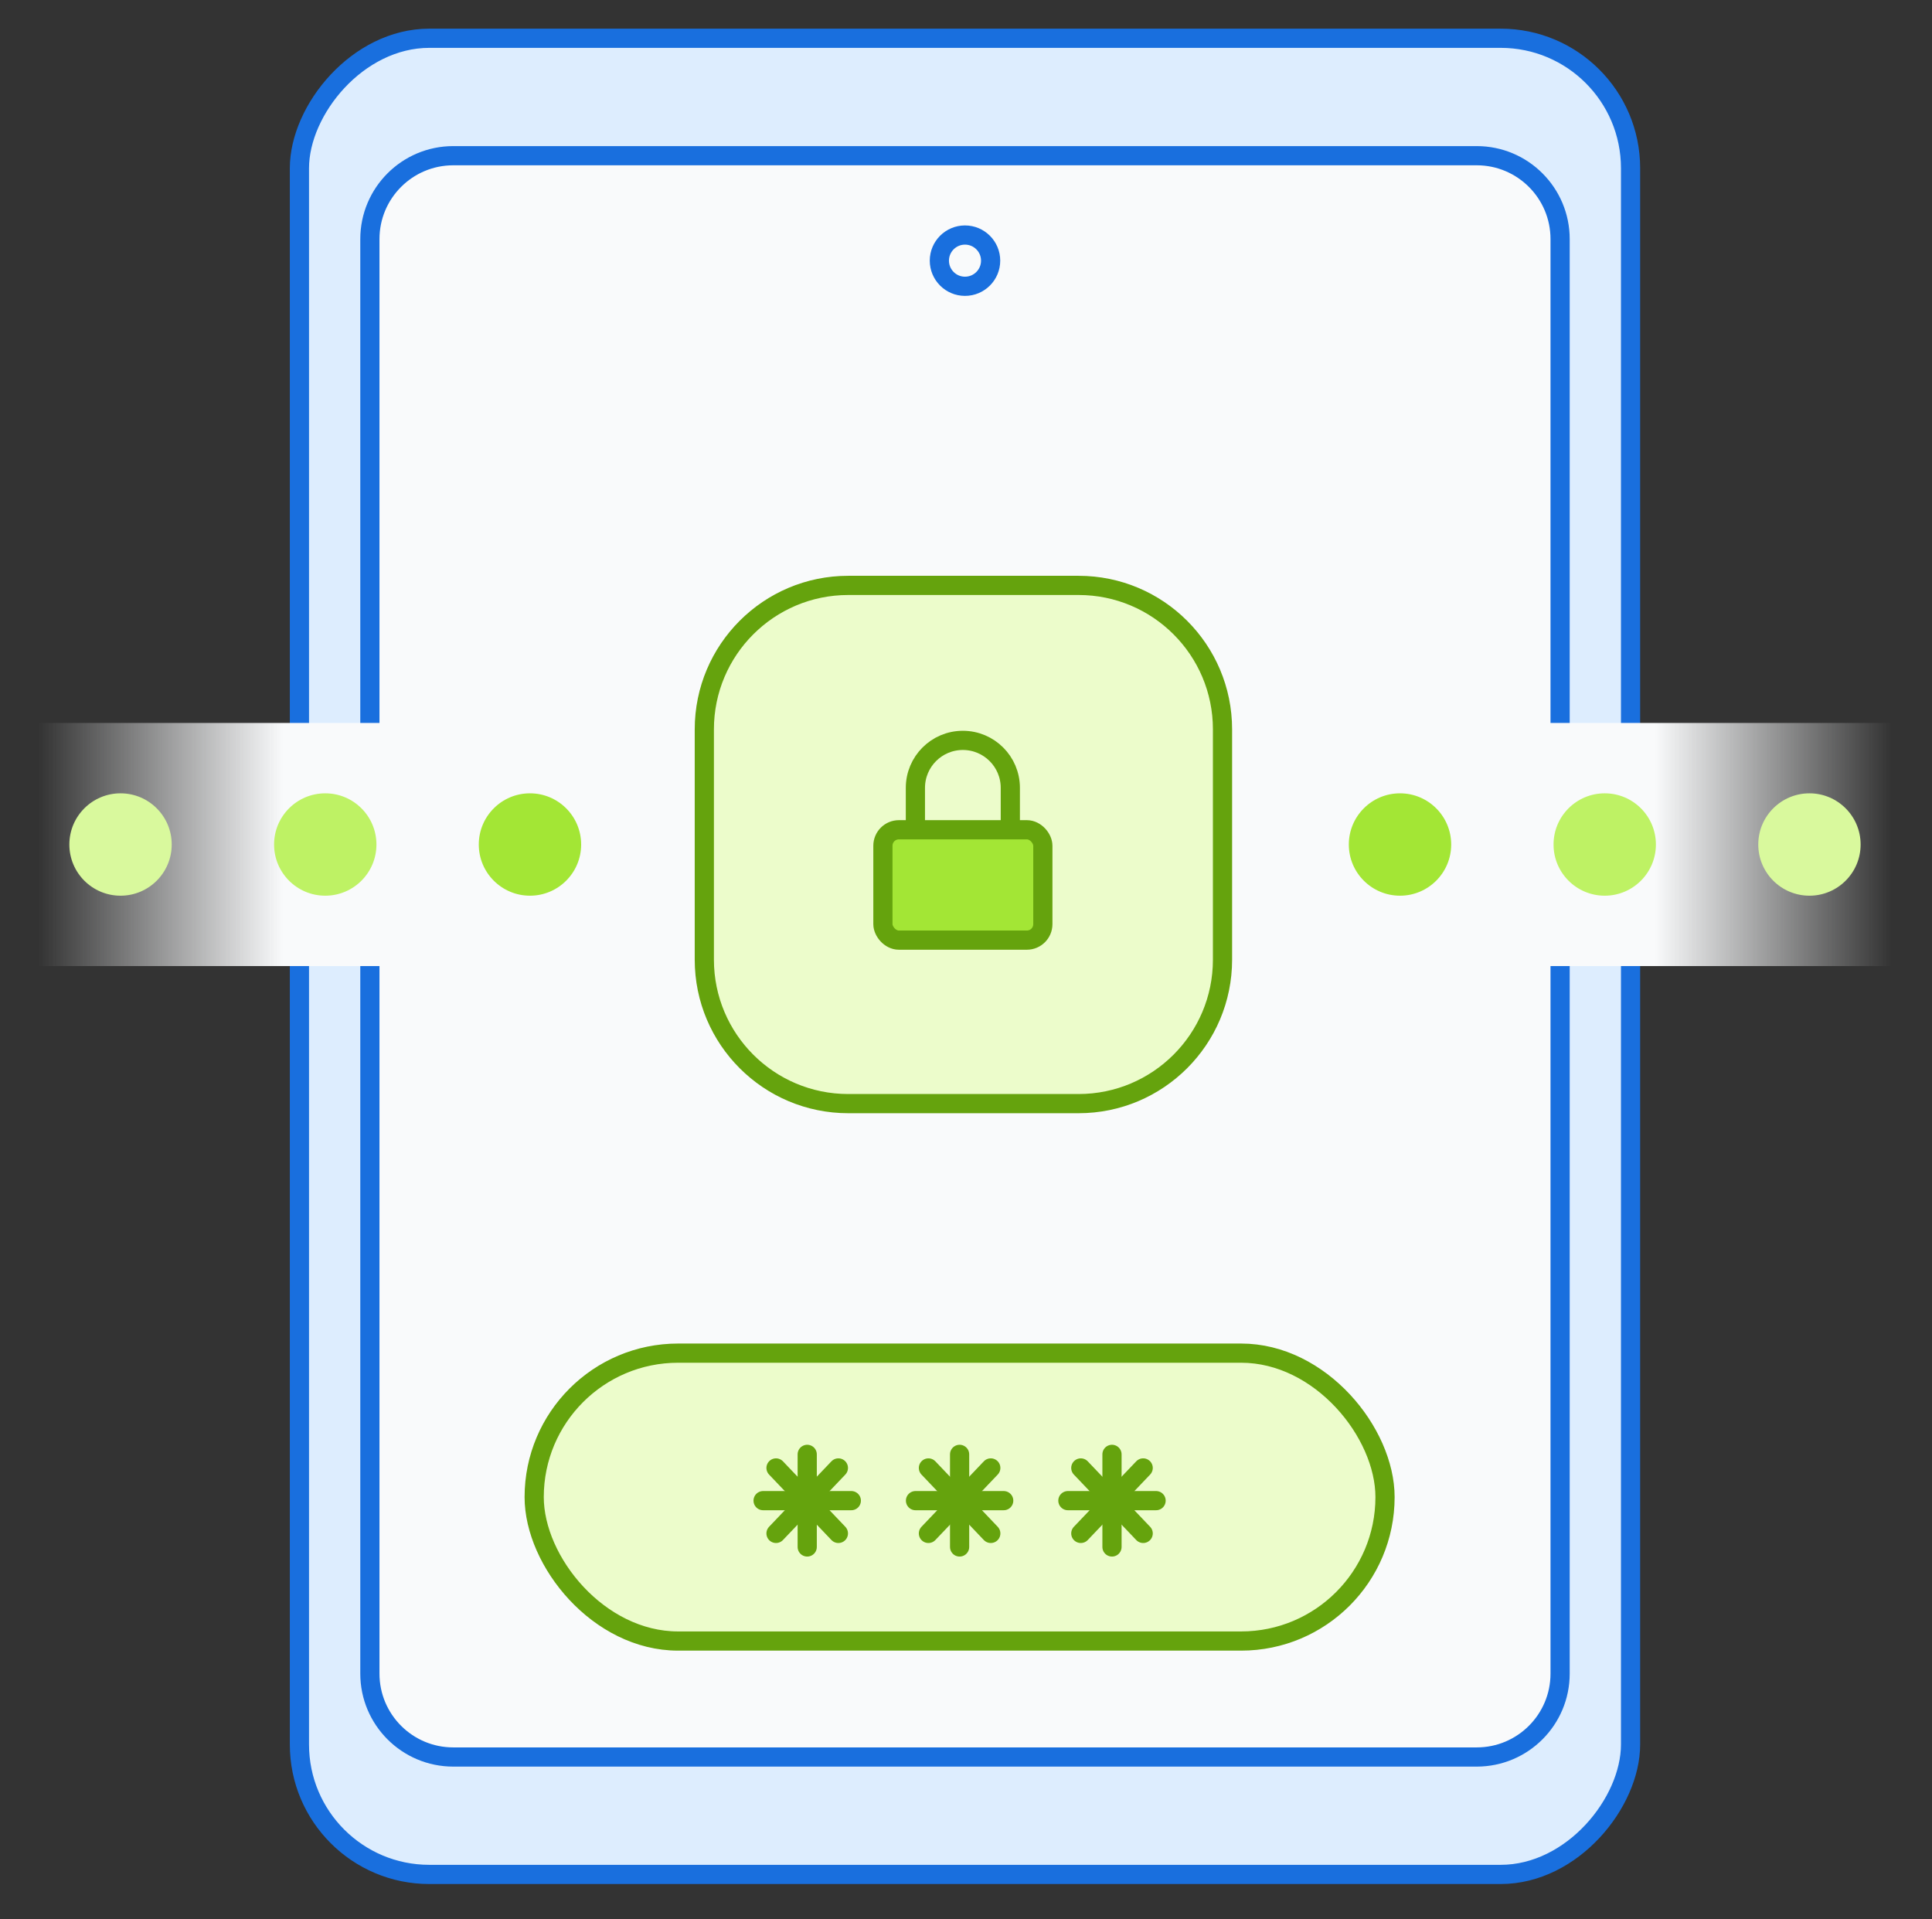 <svg width="151" height="150" viewBox="0 0 151 150" fill="none" xmlns="http://www.w3.org/2000/svg">
<rect x="0" y="0" width="151" height="150" fill="#333333" stroke="none"/>
<rect x="-0.75" y="0.75" width="104.038" height="143.5" rx="10.152" transform="matrix(-1 0 0 1 126.69 2.24)" fill="#DDEDFE" stroke="#196FDE" stroke-width="1.5"/>
<path d="M121.934 18.686C121.934 15.086 119.016 12.168 115.416 12.168H35.427C31.827 12.168 28.909 15.086 28.909 18.686V130.795C28.909 134.395 31.827 137.313 35.427 137.313H115.416C119.016 137.313 121.934 134.395 121.934 130.795V18.686Z" fill="#F9FAFB" stroke="#196FDE" stroke-width="1.5"/>
<path d="M73.418 20.371C73.418 21.477 74.315 22.374 75.421 22.374C76.528 22.374 77.425 21.477 77.425 20.371C77.425 19.265 76.528 18.368 75.421 18.368C74.315 18.368 73.418 19.265 73.418 20.371Z" stroke="#196FDE" stroke-width="1.5"/>
<rect x="41.75" y="105.75" width="66.5" height="22.5" rx="11.25" fill="#ECFCCB" stroke="#65A30D" stroke-width="1.5"/>
<path d="M63.09 113.661L63.09 120.898" stroke="#65A30D" stroke-width="1.5" stroke-linecap="round"/>
<path d="M66.536 117.278L59.642 117.278" stroke="#65A30D" stroke-width="1.5" stroke-linecap="round"/>
<path d="M65.526 114.722L60.651 119.839" stroke="#65A30D" stroke-width="1.5" stroke-linecap="round"/>
<path d="M65.526 119.839L60.651 114.723" stroke="#65A30D" stroke-width="1.5" stroke-linecap="round"/>
<path d="M75 113.661L75 120.898" stroke="#65A30D" stroke-width="1.5" stroke-linecap="round"/>
<path d="M78.447 117.278L71.553 117.278" stroke="#65A30D" stroke-width="1.5" stroke-linecap="round"/>
<path d="M77.437 114.722L72.563 119.839" stroke="#65A30D" stroke-width="1.5" stroke-linecap="round"/>
<path d="M77.437 119.839L72.563 114.723" stroke="#65A30D" stroke-width="1.5" stroke-linecap="round"/>
<path d="M86.91 113.661L86.91 120.898" stroke="#65A30D" stroke-width="1.5" stroke-linecap="round"/>
<path d="M90.357 117.278L83.463 117.278" stroke="#65A30D" stroke-width="1.5" stroke-linecap="round"/>
<path d="M89.348 114.722L84.473 119.839" stroke="#65A30D" stroke-width="1.5" stroke-linecap="round"/>
<path d="M89.348 119.839L84.473 114.723" stroke="#65A30D" stroke-width="1.5" stroke-linecap="round"/>
<rect x="0.421" y="56.5" width="150" height="19" fill="url(#paint0_linear_535_4600)"/>
<path d="M95.548 57C95.548 50.787 90.511 45.75 84.298 45.75H66.298C60.084 45.75 55.048 50.787 55.048 57V75C55.048 81.213 60.084 86.25 66.298 86.25H84.298C90.511 86.25 95.548 81.213 95.548 75V57Z" fill="#ECFCCB" stroke="#65A30D" stroke-width="1.5"/>
<path d="M78.964 61.572C78.964 59.523 77.303 57.862 75.254 57.862C73.205 57.862 71.545 59.523 71.545 61.572V67.183C71.545 69.232 73.205 70.893 75.254 70.893C77.303 70.893 78.964 69.232 78.964 67.183V61.572Z" stroke="#65A30D" stroke-width="1.5"/>
<rect x="69.006" y="64.847" width="12.5" height="8.626" rx="1.25" fill="#A3E635" stroke="#65A30D" stroke-width="1.5"/>
<circle cx="125.421" cy="66" r="4" transform="rotate(-180 125.421 66)" fill="#BEF264"/>
<circle cx="109.421" cy="66" r="4" transform="rotate(-180 109.421 66)" fill="#A3E635"/>
<circle cx="141.421" cy="66" r="4" transform="rotate(-180 141.421 66)" fill="#D9F99D"/>
<circle cx="25.421" cy="66" r="4" fill="#BEF264"/>
<circle cx="41.421" cy="66" r="4" fill="#A3E635"/>
<circle cx="9.421" cy="66" r="4" fill="#D9F99D"/>
<defs>
<linearGradient id="paint0_linear_535_4600" x1="0.421" y1="66" x2="161.183" y2="66" gradientUnits="userSpaceOnUse">
<stop offset="0.016" stop-color="#F9FAFB" stop-opacity="0"/>
<stop offset="0.135" stop-color="#F9FAFB"/>
<stop offset="0.802" stop-color="#F9FAFB"/>
<stop offset="0.917" stop-color="#F9FAFB" stop-opacity="0"/>
</linearGradient>
</defs>
</svg>
